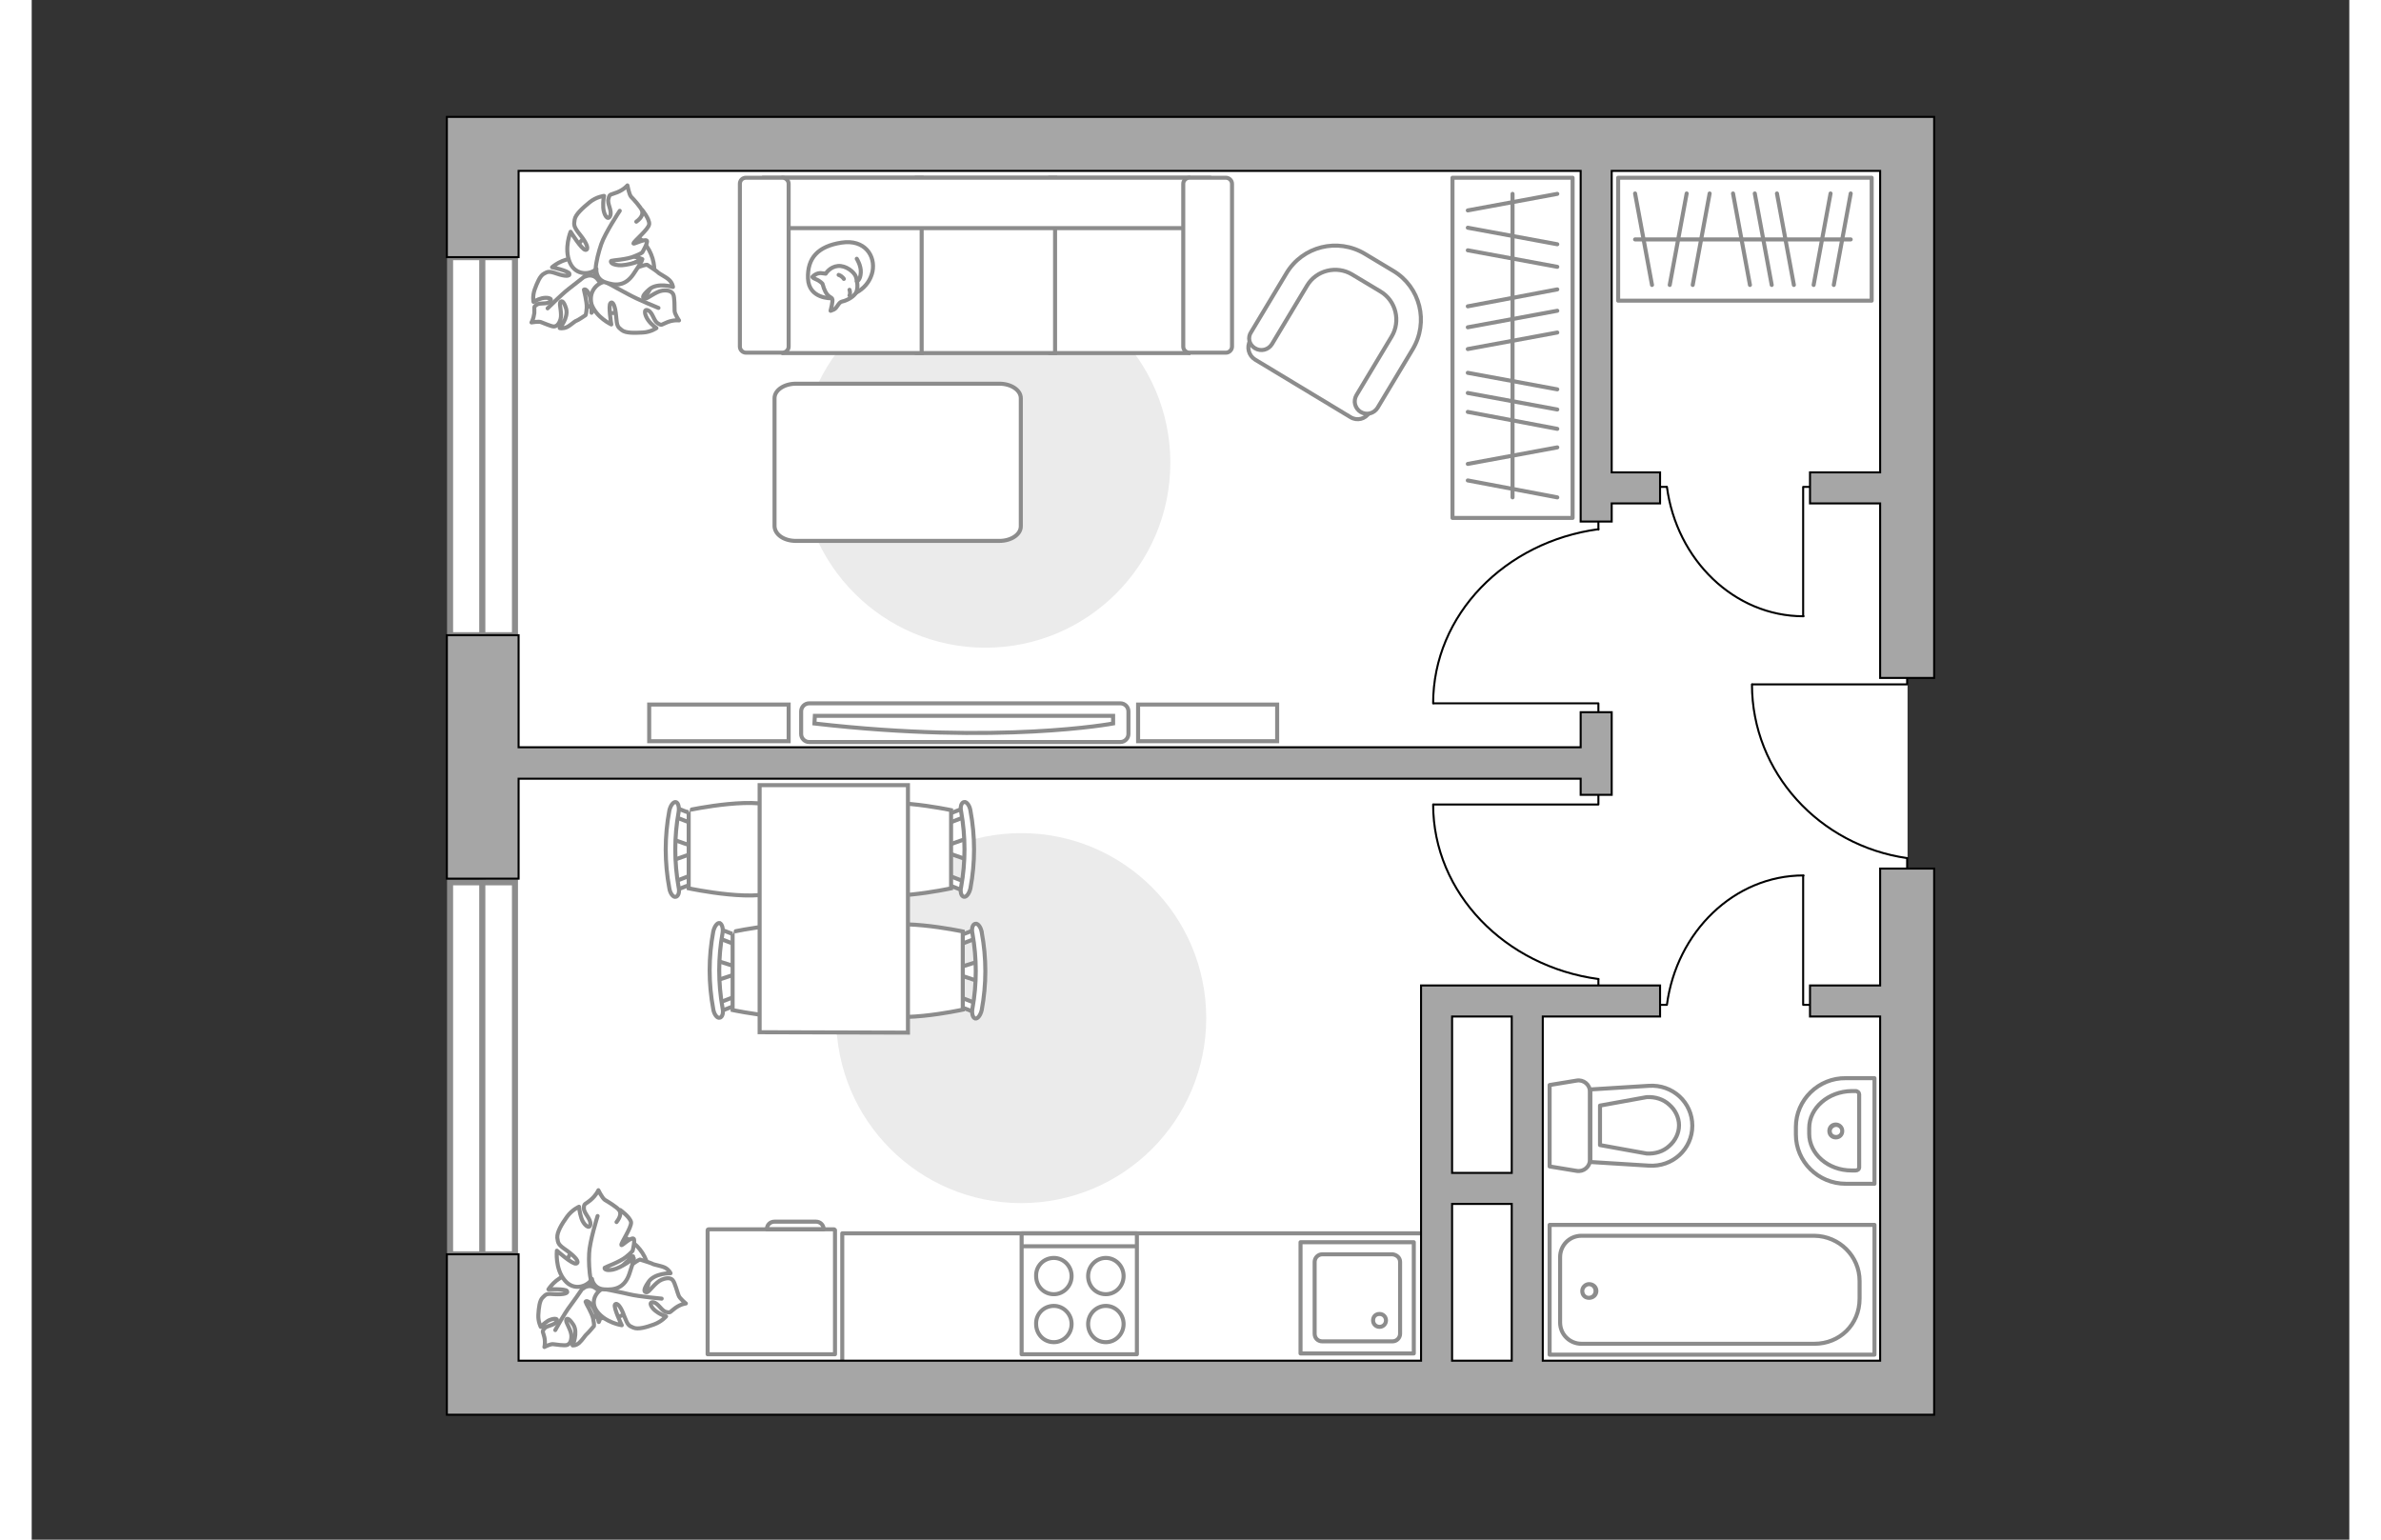 <?xml version="1.0" encoding="utf-8"?>
<!-- Generator: Adobe Illustrator 25.1.0, SVG Export Plug-In . SVG Version: 6.00 Build 0)  -->
<svg version="1.1" id="Слой_1" xmlns="http://www.w3.org/2000/svg" xmlns:xlink="http://www.w3.org/1999/xlink" x="0px" y="0px"
	 viewBox="0 0 575 382" style="enable-background:new 0 0 575 382;" xml:space="preserve" width="883" height="571">
<rect x="0" y="0" width="575" height="382" fill="#333333" stroke="none"/>
<style type="text/css">
	.st0{fill:#FFFFFF;}
	.st1{fill:#FFFFFF;stroke:#8C8C8C;stroke-width:1.5;stroke-linecap:round;stroke-miterlimit:10;}
	.st2{fill:#EBEBEB;}
	.st3{fill:none;stroke:#8C8C8C;stroke-linecap:round;stroke-linejoin:round;stroke-miterlimit:10;}
	.st4{fill:#FFFFFF;stroke:#8C8C8C;stroke-miterlimit:10;}
	.st5{fill:#FFFFFF;stroke:#8C8C8C;stroke-linecap:round;stroke-linejoin:round;stroke-miterlimit:10;}
	.st6{fill:none;stroke:#000000;stroke-width:0.5;stroke-linecap:round;stroke-linejoin:round;stroke-miterlimit:10;}
	.st7{fill:#8C8C8C;}
	.st8{fill:#A6A6A6;stroke:#000000;stroke-width:0.5;stroke-miterlimit:10;}
	.st9{fill:none;stroke:#8C8C8C;stroke-width:0.896;stroke-linecap:round;stroke-linejoin:round;stroke-miterlimit:10;}
	.st10{fill:none;stroke:#8C8C8C;stroke-width:0.959;stroke-linecap:round;stroke-linejoin:round;stroke-miterlimit:10;}
	.st11{fill:none;stroke:#8C8C8C;stroke-width:1.309;stroke-linecap:round;stroke-linejoin:round;stroke-miterlimit:10;}
</style>
<g id="bg">
	<rect x="111.9" y="37.4" class="st0" width="353.5" height="308.5"/>
</g>
<g id="windows">
	<g>
		<g>
			<path id="Vector_118_2_" class="st1" d="M111.9,311.2h-8.1v-92.3h8.1V311.2z"/>
			<path id="Vector_124_2_" class="st1" d="M119.9,311.2h-8.1v-92.3h8.1V311.2z"/>
		</g>
	</g>
	<g>
		<g>
			<path id="Vector_118_1_" class="st1" d="M111.9,157.6h-8.1V63.8h8.1V157.6z"/>
			<path id="Vector_124_1_" class="st1" d="M119.9,157.6h-8.1V63.8h8.1V157.6z"/>
		</g>
	</g>
</g>
<g id="furniture">
	<path id="Vector_96_1_" class="st2" d="M245.5,298.5c-25.3,0-45.9-20.5-45.9-45.9c0-25.3,20.6-45.9,45.9-45.9s45.9,20.5,45.9,45.9
		S270.8,298.5,245.5,298.5z"/>
	<g>
		<path id="Vector_8_1_" class="st3" d="M199.3,305.2V336h-31.6v-30.8c0-0.1,0.1-0.2,0.2-0.2H199C199.2,305,199.2,305.1,199.3,305.2
			z"/>
		<path id="Vector_9_1_" class="st3" d="M184.3,303.1h10.3c1,0,1.9,0.8,1.9,1.9h-14.1C182.4,303.9,183.2,303.1,184.3,303.1z"/>
	</g>
	<g>
		<g id="Group_6_1_">
			<g id="Group_7_1_">
				<path id="Vector_15_1_" class="st4" d="M169.8,243.3l5.4-1.8V240l-5.4-1.7V243.3z"/>
			</g>
			<g id="Group_8_1_">
				<path id="Vector_16_1_" class="st4" d="M175,248.2c-0.1-0.6-0.5-1-0.9-0.8l-4.4,1.7c-0.3,0.1-0.6,0.7-0.5,1.3s0.5,1,0.9,0.8
					l4.4-1.7c0.3-0.1,0.6-0.5,0.6-1C175.1,248.5,175.1,248.4,175,248.2z"/>
			</g>
			<g id="Group_9_1_">
				<path id="Vector_17_1_" class="st4" d="M174.6,232l-4.4-1.7c-0.4-0.1-0.8,0.2-0.9,0.8c-0.2,0.6,0.1,1.2,0.5,1.4l4.4,1.7
					c0.4,0.1,0.8-0.2,0.9-0.8c0-0.1,0-0.2,0-0.3C175.1,232.6,174.8,232.3,174.6,232z"/>
			</g>
			<path id="Vector_18_1_" class="st4" d="M173.9,231.2v19.4c0,0,18.7,4,22.7,0c3.4-3.4,3.4-16,0-19.4
				C192.5,227.1,173.8,231.2,173.9,231.2z"/>
			<path id="Vector_19_1_" class="st4" d="M170.7,229c-0.6-0.1-1.3,0.8-1.6,2.1c-1.2,6.4-1.2,12.9,0,19.3c0.2,1.3,1,2.3,1.6,2.1
				c0.6-0.1,1-1.1,0.7-2.4c-1.1-6.2-1.1-12.5,0-18.6C171.6,230.4,171.3,229.3,170.7,229z"/>
		</g>
		<g id="Group_2_2_">
			<g id="Group_3_2_">
				<path id="Vector_10_2_" class="st4" d="M158.9,213.5l5.4-1.9v-1.5l-5.4-1.9V213.5z"/>
			</g>
			<g id="Group_4_2_">
				<path id="Vector_11_2_" class="st4" d="M164.1,218.1c-0.1-0.6-0.5-1-0.9-0.8l-4.4,1.7c-0.3,0.1-0.6,0.7-0.5,1.3s0.5,1,0.9,0.8
					l4.4-1.7c0.3-0.1,0.6-0.5,0.6-1C164.2,218.3,164.2,218.3,164.1,218.1z"/>
			</g>
			<g id="Group_5_2_">
				<path id="Vector_12_2_" class="st4" d="M163.7,201.9l-4.4-1.7c-0.4-0.1-0.8,0.2-0.9,0.8c-0.2,0.6,0.1,1.2,0.5,1.4l4.4,1.7
					c0.4,0.1,0.8-0.2,0.9-0.8c0-0.1,0-0.2,0-0.3C164.2,202.5,164,202.1,163.7,201.9z"/>
			</g>
			<path id="Vector_13_2_" class="st4" d="M163,201v19.4c0,0,18.7,4,22.7,0c3.4-3.4,3.4-16,0-19.4C181.6,197,162.9,201,163,201z"/>
			<path id="Vector_14_2_" class="st4" d="M159.8,199c-0.6-0.1-1.3,0.8-1.6,2.1c-1.2,6.4-1.2,12.9,0,19.3c0.2,1.3,1,2.3,1.6,2.1
				c0.6-0.1,1-1.1,0.7-2.4c-1.1-6.2-1.1-12.5,0-18.6C160.7,200.3,160.4,199.1,159.8,199z"/>
		</g>
		<g id="Group_14_2_">
			<g id="Group_15_2_">
				<path id="Vector_25_1_" class="st4" d="M235,238.5l-5.4,1.7v1.5l5.4,1.8V238.5z"/>
			</g>
			<g id="Group_16_2_">
				<path id="Vector_26_1_" class="st4" d="M229.8,233.4c0.1,0.6,0.5,1,0.9,0.8l4.4-1.7c0.3-0.1,0.6-0.7,0.5-1.3s-0.5-1-0.9-0.8
					l-4.4,1.7c-0.3,0.1-0.6,0.5-0.6,1C229.7,233.2,229.7,233.3,229.8,233.4z"/>
			</g>
			<g id="Group_17_2_">
				<path id="Vector_27_1_" class="st4" d="M230.2,249.7l4.4,1.7c0.4,0.1,0.8-0.2,0.9-0.8c0.2-0.6-0.1-1.2-0.5-1.4l-4.4-1.7
					c-0.4-0.1-0.8,0.2-0.9,0.8c0,0.1,0,0.2,0,0.3C229.7,249.1,229.9,249.4,230.2,249.7z"/>
			</g>
			<path id="Vector_28_2_" class="st4" d="M231,250.5v-19.4c0,0-18.7-4-22.7,0c-3.4,3.4-3.4,16,0,19.4
				C212.3,254.6,231,250.5,231,250.5z"/>
			<path id="Vector_29_2_" class="st4" d="M234.1,252.7c0.6,0.1,1.3-0.8,1.6-2.1c1.2-6.4,1.2-12.9,0-19.3c-0.2-1.3-1-2.3-1.6-2.1
				c-0.6,0.1-1,1.1-0.7,2.4c1.1,6.2,1.1,12.5,0,18.6C233.2,251.3,233.4,252.5,234.1,252.7z"/>
		</g>
		<g id="Group_18_2_">
			<g id="Group_19_2_">
				<path id="Vector_30_2_" class="st4" d="M232.1,208l-5.4,1.9v1.5l5.4,1.9V208z"/>
			</g>
			<g id="Group_20_2_">
				<path id="Vector_31_2_" class="st4" d="M226.9,203.3c0.1,0.6,0.5,1,0.9,0.8l4.4-1.7c0.3-0.1,0.6-0.7,0.5-1.3s-0.5-1-0.9-0.8
					l-4.4,1.7c-0.3,0.1-0.6,0.5-0.6,1C226.8,203.1,226.8,203.2,226.9,203.3z"/>
			</g>
			<g id="Group_21_2_">
				<path id="Vector_32_2_" class="st4" d="M227.3,219.5l4.4,1.7c0.4,0.1,0.8-0.2,0.9-0.8c0.2-0.6-0.1-1.2-0.5-1.4l-4.4-1.7
					c-0.4-0.1-0.8,0.2-0.9,0.8c0,0.1,0,0.2,0,0.3C226.8,218.9,227,219.4,227.3,219.5z"/>
			</g>
			<path id="Vector_33_2_" class="st4" d="M228.1,220.4V201c0,0-18.7-4-22.7,0c-3.4,3.4-3.4,16,0,19.4
				C209.4,224.5,228.1,220.4,228.1,220.4z"/>
			<path id="Vector_34_2_" class="st4" d="M231.3,222.5c0.6,0.1,1.3-0.8,1.6-2.1c1.2-6.4,1.2-12.9,0-19.3c-0.2-1.3-1-2.3-1.6-2.1
				c-0.6,0.1-1,1.1-0.7,2.4c1.1,6.2,1.1,12.5,0,18.6C230.3,221.2,230.6,222.4,231.3,222.5z"/>
		</g>
		<path id="Vector_35_1_" class="st4" d="M180.6,256.1l36.8,0.1v-11.8v-49.6h-36.8V256.1L180.6,256.1z"/>
	</g>
	<g>
		<path id="Vector_60_4_" class="st4" d="M135.3,309c4.1-4,10.8-4,14.9,0.2c4,4.1,4,10.8-0.2,14.9c-4.1,4-10.8,4-14.9-0.2
			C131,319.7,131.1,313,135.3,309z"/>
		<path class="st5" d="M133,316.3c-3,0.7-4.8,3.6-4.8,3.6s4.2-0.2,4.6,0.4s-0.9,0.9-3,0.8c-2.1-0.2-2.2,0-3,0.8
			c-0.8,0.7-1,2.6-1.1,4.3s0.6,3,0.6,3s0.7-0.8,1.8-1.5c1.1-0.6,2.7-0.8,2.1,0.2s-2.3,0.9-3,1.7c-0.7,0.9-0.3,0.8,0,2.2s0,2.4,0,2.4
			s1.5-0.8,2.2-0.7c0.7,0.1,2.8,0.4,3.4,0.2s1.1-0.8,1.1-2.2s-1.4-3.4-1.3-3.9c0-0.5,0.5-0.9,1.8,1.1c1.2,2-0.2,5.1-0.2,5.1
			s0.8,0.1,1.6-0.6s1.6-2,1.9-2.2s1.8-2,1.8-2s0.1-0.3-0.2-1.8s-1.9-4-1.9-4.2c0-0.1,0.4-0.6,1.5,0.7c1,1.3,1.8,4.3,1.8,4.3
			s0.1-0.2,1.2-2.9c1-2.8-0.3-4.3-2-5.5c-1.7-1.2-3.1,0.1-3.1,0.1C137.1,318.3,135.7,315.5,133,316.3z"/>
		<path class="st3" d="M140.5,316.6c-1.5,0.6-2.8,1.7-3.8,3c-0.6,0.9-2.2,3.2-3.1,4.4c-1.4,1.8-3.7,6-3.7,6"/>
		<path class="st5" d="M140.3,325.4c2.1,2.8,6.1,3.4,6.1,3.4s-2.1-4.4-1.7-5.1c0.5-0.7,1.5,0.5,2.3,2.8c0.9,2.3,1.1,2.4,2.3,2.9
			c1.1,0.5,3.2-0.1,5.1-0.8s3-2,3-2s-1.2-0.3-2.4-1.2c-1.2-0.8-2.1-2.4-0.8-2.3c1.3,0.2,2,2.1,3.2,2.4c1.2,0.3,0.9,0,2.3-1
			s2.6-1.1,2.6-1.1s-1.6-1.3-1.8-2c-0.3-0.7-0.9-3.1-1.4-3.7c-0.4-0.6-1.3-0.8-2.8-0.2s-3,2.9-3.6,3.1c-0.6,0.1-1.3-0.2,0.3-2.5
			c1.5-2.3,5.5-2.2,5.5-2.2s-0.3-0.8-1.4-1.4c-1.1-0.5-2.8-0.7-3.2-1c-0.4-0.2-3-1-3-1s-0.4,0.1-1.8,1.1c-1.5,1.1-3.4,3.9-3.6,4
			s-0.9-0.2,0-1.9c0.8-1.8,3.7-4,3.7-4s-0.3,0-3.7,0.1c-3.5,0.1-4.5,2.2-5,4.6c-0.4,2.3,1.6,3.2,1.6,3.2
			C140.5,319.9,138.2,322.7,140.3,325.4z"/>
		<path class="st3" d="M137.1,317.1c1.4,1.3,3.1,2.3,5,2.7c1.3,0.3,4.5,0.9,6.1,1.3c2.5,0.6,8.1,1.1,8.1,1.1"/>
		<g>
			<path class="st5" d="M146,300.2c0,0,2.4,1.7,2.7,3c0.2,1.3-2.6,5.3-2.4,5.7c0.1,0.3,2.2-1.9,3-1.6c0.5,0.2-0.2,3-0.2,3
				s-0.2,0.4-1.7,1.6s-5.1,2.5-5.2,2.6c-0.2,0.1-0.1,0.9,2,0.5c2-0.4,5.2-2.8,5.2-2.8s0.1,0.2-1.1,3.8c-1.2,3.6-3.7,4.1-6.3,3.9
				c-2.7-0.2-3-2.6-3-2.6c-0.9,1.7-4.4,3.3-6.8,0.3c-2.4-2.9-1.9-7.3-1.9-7.3s3.9,3.5,4.8,3.2s-0.1-1.6-2.3-3.2
				c-2.2-1.5-2.2-1.8-2.4-3.2c-0.1-1.4,1.1-3.4,2.4-5.2s3-2.5,3-2.5s0.1,1.4,0.6,2.9s2,2.9,2.2,1.5c0.2-1.4-1.6-2.7-1.6-4
				c0-1.3,0.3-0.9,1.7-2.1c1.4-1.2,1.9-2.4,1.9-2.4s0.9,1.9,1.6,2.4c0.7,0.4,3,1.8,3.5,2.5c0.5,0.6,0.5,1.6-0.6,3"/>
			<path class="st3" d="M138.7,317.4c-0.4-1.9-0.5-4.6-0.4-6.4c0.1-2.9,2.1-9.3,2.1-9.3"/>
		</g>
	</g>
	<g>
		<path id="Vector_60_1_" class="st4" d="M138.9,57.8c5.2-2.8,11.5-0.8,14.3,4.3c2.8,5.2,0.8,11.5-4.3,14.3
			c-5.2,2.8-11.5,0.8-14.3-4.3C131.9,67,133.8,60.6,138.9,57.8z"/>
		<path class="st5" d="M134.7,64.2c-3-0.2-5.6,2.1-5.6,2.1s4.1,0.9,4.3,1.6c0.2,0.7-1.1,0.7-3.1,0s-2.3-0.5-3.2,0
			c-1,0.5-1.7,2.3-2.3,3.9c-0.6,1.7-0.3,3.1-0.3,3.1s0.9-0.6,2.1-0.9c1.3-0.3,2.8,0,2,0.8s-2.4,0.2-3.3,0.8s-0.5,0.6-0.6,2.1
			c-0.2,1.5-0.7,2.3-0.7,2.3s1.7-0.3,2.3-0.1s2.6,1.1,3.2,1.1c0.7,0,1.3-0.5,1.7-1.8c0.4-1.3-0.3-3.6-0.1-4.1s0.8-0.8,1.5,1.5
			c0.6,2.3-1.6,4.8-1.6,4.8s0.7,0.2,1.7-0.2c0.9-0.4,2-1.5,2.4-1.6s2.3-1.4,2.3-1.4s0.2-0.3,0.3-1.8S137,72,137,71.9
			s0.6-0.4,1.3,1.1s0.6,4.6,0.6,4.6s0.1-0.2,1.9-2.5c1.7-2.3,0.9-4.2-0.4-5.8s-3-0.7-3-0.7C138.1,67.3,137.5,64.3,134.7,64.2z"/>
		<path class="st3" d="M141.9,66.6c-1.6,0.2-3.2,0.8-4.5,1.8c-0.9,0.7-3,2.4-4.2,3.3c-1.8,1.4-5.2,4.8-5.2,4.8"/>
		<path class="st5" d="M138.9,75.5c1.2,3.3,4.9,5,4.9,5s-0.8-4.7-0.2-5.3s1.2,0.8,1.4,3.3c0.2,2.5,0.4,2.6,1.4,3.4
			c1,0.8,3.2,0.7,5.2,0.6s3.4-1.1,3.4-1.1s-1.1-0.7-2-1.9s-1.3-3-0.1-2.5c1.2,0.5,1.4,2.6,2.4,3.2c1.1,0.7,0.9,0.3,2.5-0.3
			s2.8-0.4,2.8-0.4s-1.1-1.6-1.1-2.4s0-3.3-0.3-4c-0.3-0.7-1.1-1.2-2.7-1s-3.7,2-4.3,2s-1.1-0.5,1-2.3c2.1-1.8,5.9-0.6,5.9-0.6
			s-0.1-1-1-1.8s-2.5-1.5-2.8-1.9c-0.3-0.3-2.6-1.8-2.6-1.8s-0.3-0.1-2,0.5c-1.6,0.6-4.3,2.8-4.5,2.8c-0.1,0-0.7-0.5,0.6-1.9
			c1.3-1.5,4.7-2.8,4.7-2.8s-0.2-0.2-3.5-1s-4.9,0.9-6,3.1c-1.1,2.1,0.6,3.5,0.6,3.5C140.9,69.8,138,71.9,138.9,75.5z"/>
		<path class="st3" d="M138.5,66c0.9,1.7,2.3,3.1,4,4c1.2,0.7,4,2.2,5.5,3c2.3,1.3,7.5,3.4,7.5,3.4"/>
		<g>
			<path class="st5" d="M151.4,52c0,0,1.9,2.3,1.8,3.6s-3.9,4.3-3.9,4.8c0,0.3,2.7-1.2,3.3-0.7c0.4,0.4-1.1,2.9-1.1,2.9
				s-0.2,0.3-2,1c-1.8,0.8-5.5,1-5.7,1.1s-0.3,0.9,1.8,1.1c2.1,0.2,5.8-1.2,5.8-1.2s0,0.3-2.1,3.4s-4.6,2.9-7.1,2
				c-2.4-0.9-2.1-3.3-2.1-3.3c-1.3,1.4-5.1,1.9-6.6-1.6c-1.5-3.5,0.2-7.6,0.2-7.6s2.8,4.5,3.7,4.5s0.4-1.6-1.3-3.7
				c-1.7-2.1-1.6-2.5-1.4-3.8s2-2.9,3.7-4.3c1.7-1.4,3.6-1.6,3.6-1.6s-0.3,1.2-0.2,2.9c0.1,1.7,1.1,3.4,1.7,2.1s-0.8-3-0.4-4.3
				c0.3-1.3,0.5-0.9,2.2-1.6s2.5-1.7,2.5-1.7s0.4,2.2,0.9,2.8c0.6,0.6,2.4,2.6,2.7,3.4c0.3,0.8,0,1.8-1.4,2.8"/>
			<path class="st3" d="M139.9,66.9c0.1-2,0.8-4.5,1.4-6.3c0.9-2.7,4.6-8.3,4.6-8.3"/>
		</g>
	</g>
	<path id="Vector_96_2_" class="st2" d="M282.5,114.8c0,25.3-20.5,45.9-45.9,45.9c-25.3,0-45.9-20.6-45.9-45.9s20.5-45.9,45.9-45.9
		C261.9,68.9,282.5,89.5,282.5,114.8z"/>
	<g>
		<path id="Vector_54_2_" class="st4" d="M287,87.6h-34.3V44.1H287V87.6z"/>
		<path id="Vector_55_2_" class="st4" d="M253.9,87.6h-34.3V44.1h34.3V87.6z"/>
		<path id="Vector_56_2_" class="st4" d="M220.8,87.6h-34.3V44.1h34.3V87.6z"/>
		<path id="Vector_57_2_" class="st4" d="M181.7,56.6V44.1H292l-3.2,12.5H181.7z"/>
		<path id="Vector_58_2_" class="st4" d="M287.2,44.1h9.1c0.8,0,1.5,0.7,1.5,1.5V86c0,0.8-0.7,1.5-1.5,1.5h-9.1
			c-0.8,0-1.5-0.7-1.5-1.5V45.6C285.7,44.8,286.4,44.1,287.2,44.1z"/>
		<path id="Vector_59_2_" class="st4" d="M177.2,44.1h9.1c0.8,0,1.5,0.7,1.5,1.5V86c0,0.8-0.7,1.5-1.5,1.5h-9.1
			c-0.8,0-1.5-0.7-1.5-1.5V45.6C175.7,44.8,176.3,44.1,177.2,44.1z"/>
		<g>
			<path class="st5" d="M208.6,67.4c0.8-3.9-1.9-8.1-7.7-7.2s-8.5,3.8-8.3,8.9c0.2,5.1,5.8,4.9,5.8,4.9
				C204,74,207.7,71.4,208.6,67.4z"/>
			<path class="st5" d="M198.6,74.1c0.3,0.4-0.4,3-0.4,3s-0.1,0.1,0.8-0.3s1.1-1.8,2.1-2s2.6-1,3.3-2s0.5-2.8,0.1-4.1
				c-0.4-1.2-2.5-2.9-4.5-2.7c-2,0.2-3,1.9-3,1.9s0,0-0.8-0.1c-1.5-0.3-2.5,0.9-2.5,0.9s-0.1,0.2,0.9,0.6s1.6,1.1,1.6,1.1
				C197.1,73.8,198.2,73.5,198.6,74.1z"/>
			<path class="st5" d="M200.2,68.2c0.9,0.3,1.3,1,1.3,1"/>
			<path class="st5" d="M202.9,73.3c0.3-0.6,0-1.4,0-1.4"/>
			<path class="st3" d="M204.7,64.2c0,0,1.1,1.7,1,3.4c-0.1,2-1,2.2-1,2.2"/>
		</g>
	</g>
	<path id="Vector_84_2_" class="st4" d="M184.3,130.6V98.8c0-2,2.4-3.6,5.3-3.6h50.5c2.9,0,5.3,1.6,5.3,3.6v31.8
		c0,2-2.4,3.6-5.3,3.6h-50.5C186.6,134.2,184.4,132.6,184.3,130.6z"/>
	<g>
		<rect x="352.5" y="44.1" class="st3" width="29.8" height="84.4"/>
		<line class="st3" x1="378.5" y1="123.4" x2="356.3" y2="119.2"/>
		<line class="st3" x1="378.5" y1="77.1" x2="356.3" y2="81.2"/>
		<line class="st3" x1="378.5" y1="82.5" x2="356.3" y2="86.6"/>
		<line class="st3" x1="378.5" y1="111" x2="356.3" y2="115.1"/>
		<line class="st3" x1="378.5" y1="71.8" x2="356.3" y2="76"/>
		<line class="st3" x1="378.5" y1="66.2" x2="356.3" y2="62.1"/>
		<line class="st3" x1="378.5" y1="60.6" x2="356.3" y2="56.5"/>
		<line class="st3" x1="378.5" y1="106.4" x2="356.3" y2="102.2"/>
		<line class="st3" x1="378.5" y1="101.6" x2="356.3" y2="97.5"/>
		<line class="st3" x1="378.5" y1="96.6" x2="356.3" y2="92.5"/>
		<line class="st3" x1="378.5" y1="48.1" x2="356.3" y2="52.2"/>
		<line class="st3" x1="367.4" y1="48.1" x2="367.4" y2="123.4"/>
	</g>
	<g>
		<rect x="393.6" y="44.1" class="st3" width="62.9" height="30.5"/>
		<line class="st3" x1="451.3" y1="48" x2="447.1" y2="70.7"/>
		<line class="st3" x1="427.5" y1="48" x2="431.7" y2="70.7"/>
		<line class="st3" x1="433" y1="48" x2="437.2" y2="70.7"/>
		<line class="st3" x1="422.1" y1="48" x2="426.3" y2="70.7"/>
		<line class="st3" x1="416.3" y1="48" x2="412.1" y2="70.7"/>
		<line class="st3" x1="410.6" y1="48" x2="406.4" y2="70.7"/>
		<line class="st3" x1="446.3" y1="48" x2="442.1" y2="70.7"/>
		<line class="st3" x1="397.8" y1="48" x2="402" y2="70.7"/>
		<line class="st3" x1="397.8" y1="59.4" x2="451.3" y2="59.4"/>
	</g>
	<g>
		<g>
			<path class="st4" d="M272.1,182.1v-5.6c0-1.1-0.9-2-2-2h-77.2c-1.1,0-2,0.9-2,2v5.6c0,1.1,0.9,2,2,2h77.2
				C271.2,184.1,272.1,183.2,272.1,182.1z"/>
			<path id="Vector_103_3_" class="st4" d="M194.2,179.5c46,5.3,74.1,0,74.1,0v-1.9h-74L194.2,179.5z"/>
		</g>
		<path id="Vector_92_4_" class="st4" d="M153.2,183.9v-9.1h34.6v9.1H153.2L153.2,183.9z"/>
		<path id="Vector_92_1_" class="st4" d="M274.5,174.8H309v9.1h-34.5V174.8z"/>
	</g>
	<polyline class="st3" points="347.4,306 201.1,306 201.1,339 	"/>
	<g>
		<path id="Vector_37_3_" class="st4" d="M302.3,84.5l9.9-16.4c3.6-6,11.4-7.9,17.4-4.3l7.9,4.7c6,3.6,7.9,11.4,4.3,17.4l-9.9,16.4
			c-1,1.7-3.1,2.2-4.7,1.2l-23.7-14.3C301.9,88.2,301.4,86.1,302.3,84.5z"/>
		<path id="Vector_38_4_" class="st4" d="M302.6,82.3l8.7-14.5c4-6.7,12.7-8.9,19.5-4.8l7,4.2c6.7,4,8.9,12.7,4.8,19.5l-8.7,14.5
			c-0.9,1.4-2.7,1.9-4.2,1c-1.4-0.9-1.9-2.7-1-4.2l8.7-14.5c2.3-3.8,1.1-8.9-2.8-11.2l-7-4.2c-3.8-2.3-8.9-1.1-11.2,2.8l-8.7,14.5
			c-0.9,1.4-2.7,1.9-4.2,1S301.6,83.7,302.6,82.3z"/>
	</g>
	<g id="Group_34_2_">
		<path id="Vector_158_2_" class="st6" d="M443.3,249.3h-3.8v-32"/>
		<path id="Vector_159_2_" class="st6" d="M405.6,249.3h-3.7"/>
		<path id="Vector_160_2_" class="st6" d="M439.6,217.2c-17.2,0-31.5,14-33.9,32.1"/>
	</g>
	<g id="Group_34_5_">
		<path id="Vector_158_5_" class="st6" d="M439.5,152.8v-32h3.8"/>
		<path id="Vector_159_5_" class="st6" d="M401.9,120.8h3.7"/>
		<path id="Vector_160_5_" class="st6" d="M405.7,120.8c2.4,18.1,16.7,32.1,33.9,32.1"/>
	</g>
	<g id="Group_34_3_">
		<path id="Vector_158_3_" class="st6" d="M388.7,194.8v4.8h-40.9"/>
		<path id="Vector_159_3_" class="st6" d="M388.7,242.9v4.8"/>
		<path id="Vector_160_3_" class="st6" d="M347.7,199.6c0,22,17.9,40.2,41,43.3"/>
	</g>
	<g id="Group_34_4_">
		<path id="Vector_158_4_" class="st6" d="M388.7,179.3v-4.8h-40.9"/>
		<path id="Vector_159_4_" class="st6" d="M388.7,131.4v-4.8"/>
		<path id="Vector_160_4_" class="st6" d="M347.7,174.5c0-22,17.9-40.1,41-43.2"/>
	</g>
	<g>
		<path id="Vector_142_2_" class="st3" d="M274.2,306h-28.6v30h28.6V306z"/>
		<g id="Group_28_2_">
			<g id="Group_29_2_">
				<path id="Vector_143_2_" class="st3" d="M249.2,328.5c0,2.5,1.9,4.5,4.4,4.5c2.4,0,4.4-2,4.4-4.5s-2-4.5-4.4-4.5
					C251.1,324,249.1,326,249.2,328.5z"/>
				<path id="Vector_144_2_" class="st3" d="M249.2,316.6c0,2.5,1.9,4.5,4.4,4.5c2.4,0,4.4-2,4.4-4.5s-2-4.5-4.4-4.5
					C251.1,312.1,249.1,314.1,249.2,316.6z"/>
			</g>
			<g id="Group_30_2_">
				<path id="Vector_145_2_" class="st3" d="M262.1,328.5c0,2.5,1.9,4.5,4.4,4.5c2.4,0,4.4-2,4.4-4.5s-2-4.5-4.4-4.5
					S262.1,326,262.1,328.5z"/>
				<path id="Vector_146_2_" class="st3" d="M262.1,316.6c0,2.5,1.9,4.5,4.4,4.5c2.4,0,4.4-2,4.4-4.5s-2-4.5-4.4-4.5
					S262.1,314.1,262.1,316.6z"/>
			</g>
		</g>
		<path id="Vector_147_2_" class="st3" d="M274,309.2h-28.2"/>
	</g>
</g>
<g id="plan">
	<g>
		<g>
			<g id="Group_27_2_">
				<path id="Vector_140_2_" class="st3" d="M342.9,335.8v-27.6h-28.1v27.6H342.9z"/>
			</g>
			<g>
				<path id="Vector_139_2_" class="st3" d="M334.4,326c0.9,0,1.6,0.7,1.6,1.6s-0.7,1.6-1.6,1.6c-0.9,0-1.6-0.7-1.6-1.6
					S333.4,326,334.4,326z"/>
				<path id="Vector_141_2_" class="st3" d="M337.6,311.2h-17.4c-1.1,0-1.9,0.9-1.9,1.9v17.8c0,1.1,0.8,1.9,1.9,1.9h17.4
					c1.1,0,1.9-0.9,1.9-1.9v-17.8C339.5,312,338.6,311.3,337.6,311.2z"/>
			</g>
		</g>
	</g>
	<g id="Group_26_2_">
		<path id="Vector_130_2_" class="st3" d="M383.3,268.1l-6.7,1.1v20.2l6.7,1.1c1.7,0.3,3.3-1,3.3-2.7v-17
			C386.6,269.1,385,267.8,383.3,268.1z"/>
		<path id="Vector_131_2_" class="st3" d="M401.2,269.4l-14.5,0.9v18l14.5,0.9c5.9,0.4,10.8-4.1,10.8-9.9S407.1,269,401.2,269.4z"/>
		<path id="Vector_132_2_" class="st3" d="M389.1,274.3l11.6-2.1c2.1-0.1,4.1,0.5,5.6,1.9c1.5,1.3,2.4,3.2,2.4,5.1s-0.9,3.8-2.4,5.1
			c-1.5,1.4-3.5,2-5.6,1.9l-11.6-2.1V274.3z"/>
	</g>
	<g>
		<path id="Vector_135_1_" class="st3" d="M457.2,303.9h-80.6v32.2h80.6C457.2,336.1,457.2,303.9,457.2,303.9z"/>
		<path id="Vector_136_1_" class="st3" d="M442.3,306.6h-57.8c-3,0-5.3,2.4-5.3,5.3v16.2c0,3,2.4,5.3,5.3,5.3h57.8
			c6.2,0,11.2-4.7,11.2-11.2v-4.4C453.5,311.7,448.5,306.7,442.3,306.6z"/>
		<path class="st7" d="M386.4,322.5c1.3,0,2.3-1,2.3-2.2s-1-2.2-2.3-2.2c-1.2,0-2.2,1-2.2,2.2C384.2,321.6,385.1,322.5,386.4,322.5z
			 M386.3,319.1c0.7,0,1.2,0.5,1.2,1.2s-0.5,1.2-1.2,1.2c-0.6,0-1.1-0.5-1.1-1.2C385.2,319.7,385.7,319.2,386.3,319.1z"/>
	</g>
	<g>
		<path id="Vector_133_2_" class="st3" d="M451.5,270.7h1c0.5,0,0.9,0.4,0.9,0.8v18.1c0,0.5-0.4,0.8-0.9,0.8h-1
			c-5.8,0-10.5-4.1-10.5-9.1v-1.4C441,274.9,445.7,270.8,451.5,270.7z"/>
		<path id="Vector_134_2_" class="st3" d="M450.1,267.5h7.1v26.2h-7.1c-6.9,0-12.4-5.5-12.4-12.2v-1.9
			C437.7,272.9,443.3,267.4,450.1,267.5z"/>
		<path class="st7" d="M447.6,282.7c1.2,0,2.1-0.9,2.1-2.1s-1-2.1-2.1-2.1c-1.2,0-2.1,0.9-2.1,2.1
			C445.5,281.8,446.4,282.7,447.6,282.7z M447.7,281.6c-0.7,0-1.1-0.4-1.1-1c0-0.5,0.5-1,1.1-1c0.5,0,1,0.4,1,1
			S448.2,281.6,447.7,281.6z"/>
	</g>
	<g id="Group_34_1_">
		<path id="Vector_158_1_" class="st6" d="M465.3,168.2v1.6h-38.4"/>
		<path id="Vector_159_1_" class="st6" d="M465.3,212.9v2.6"/>
		<path id="Vector_160_1_" class="st6" d="M426.8,169.8c0,21.9,16.8,40,38.5,43.1"/>
	</g>
	<g>
		<polygon class="st8" points="120.8,157.6 103,157.6 103,218 120.8,218 120.8,193.2 384.3,193.2 384.3,197.2 392,197.2 392,176.7 
			384.3,176.7 384.3,185.4 120.8,185.4 		"/>
		<path class="st8" d="M120.8,311.2H103v26.4V351h44h197.7h7.7h14.8h7.7h83.7H472v-13.4v-85.4v-7.7v-29h-13.4v29h-17.4v7.7h17.4
			v85.4h-83.7v-85.4H404v-7.7h-51.6h-7.7v7.7v85.4H147h-15.3h-10.9V311.2z M367.2,252.2V291h-14.8v-38.8H367.2z M352.4,337.6v-38.9
			h14.8v38.9H352.4z"/>
		<polygon class="st8" points="103,29 103,42.4 103,63.8 120.8,63.8 120.8,42.4 142.2,42.4 384.3,42.4 384.3,129.4 392,129.4 
			392,124.9 404,124.9 404,117.2 392,117.2 392,42.4 458.6,42.4 458.6,117.2 441.2,117.2 441.2,124.9 458.6,124.9 458.6,168.2 
			472,168.2 472,124.9 472,117.2 472,42.4 472,29 458.6,29 392,29 384.3,29 142.2,29 120.8,29 		"/>
	</g>
</g>
<g id="points">
	<path id="bedroom" class="st9" d="M269.1,124.3"/>
	<path id="wc_x5F_bathroom" class="st10" d="M424,267.4"/>
	<path id="hallway_1_" class="st10" d="M410.5,161.1"/>
	<path id="kitchen" class="st10" d="M301.8,273.2"/>
	<path id="wardrobe_1_" class="st11" d="M424.1,97.5"/>
</g>
</svg>

